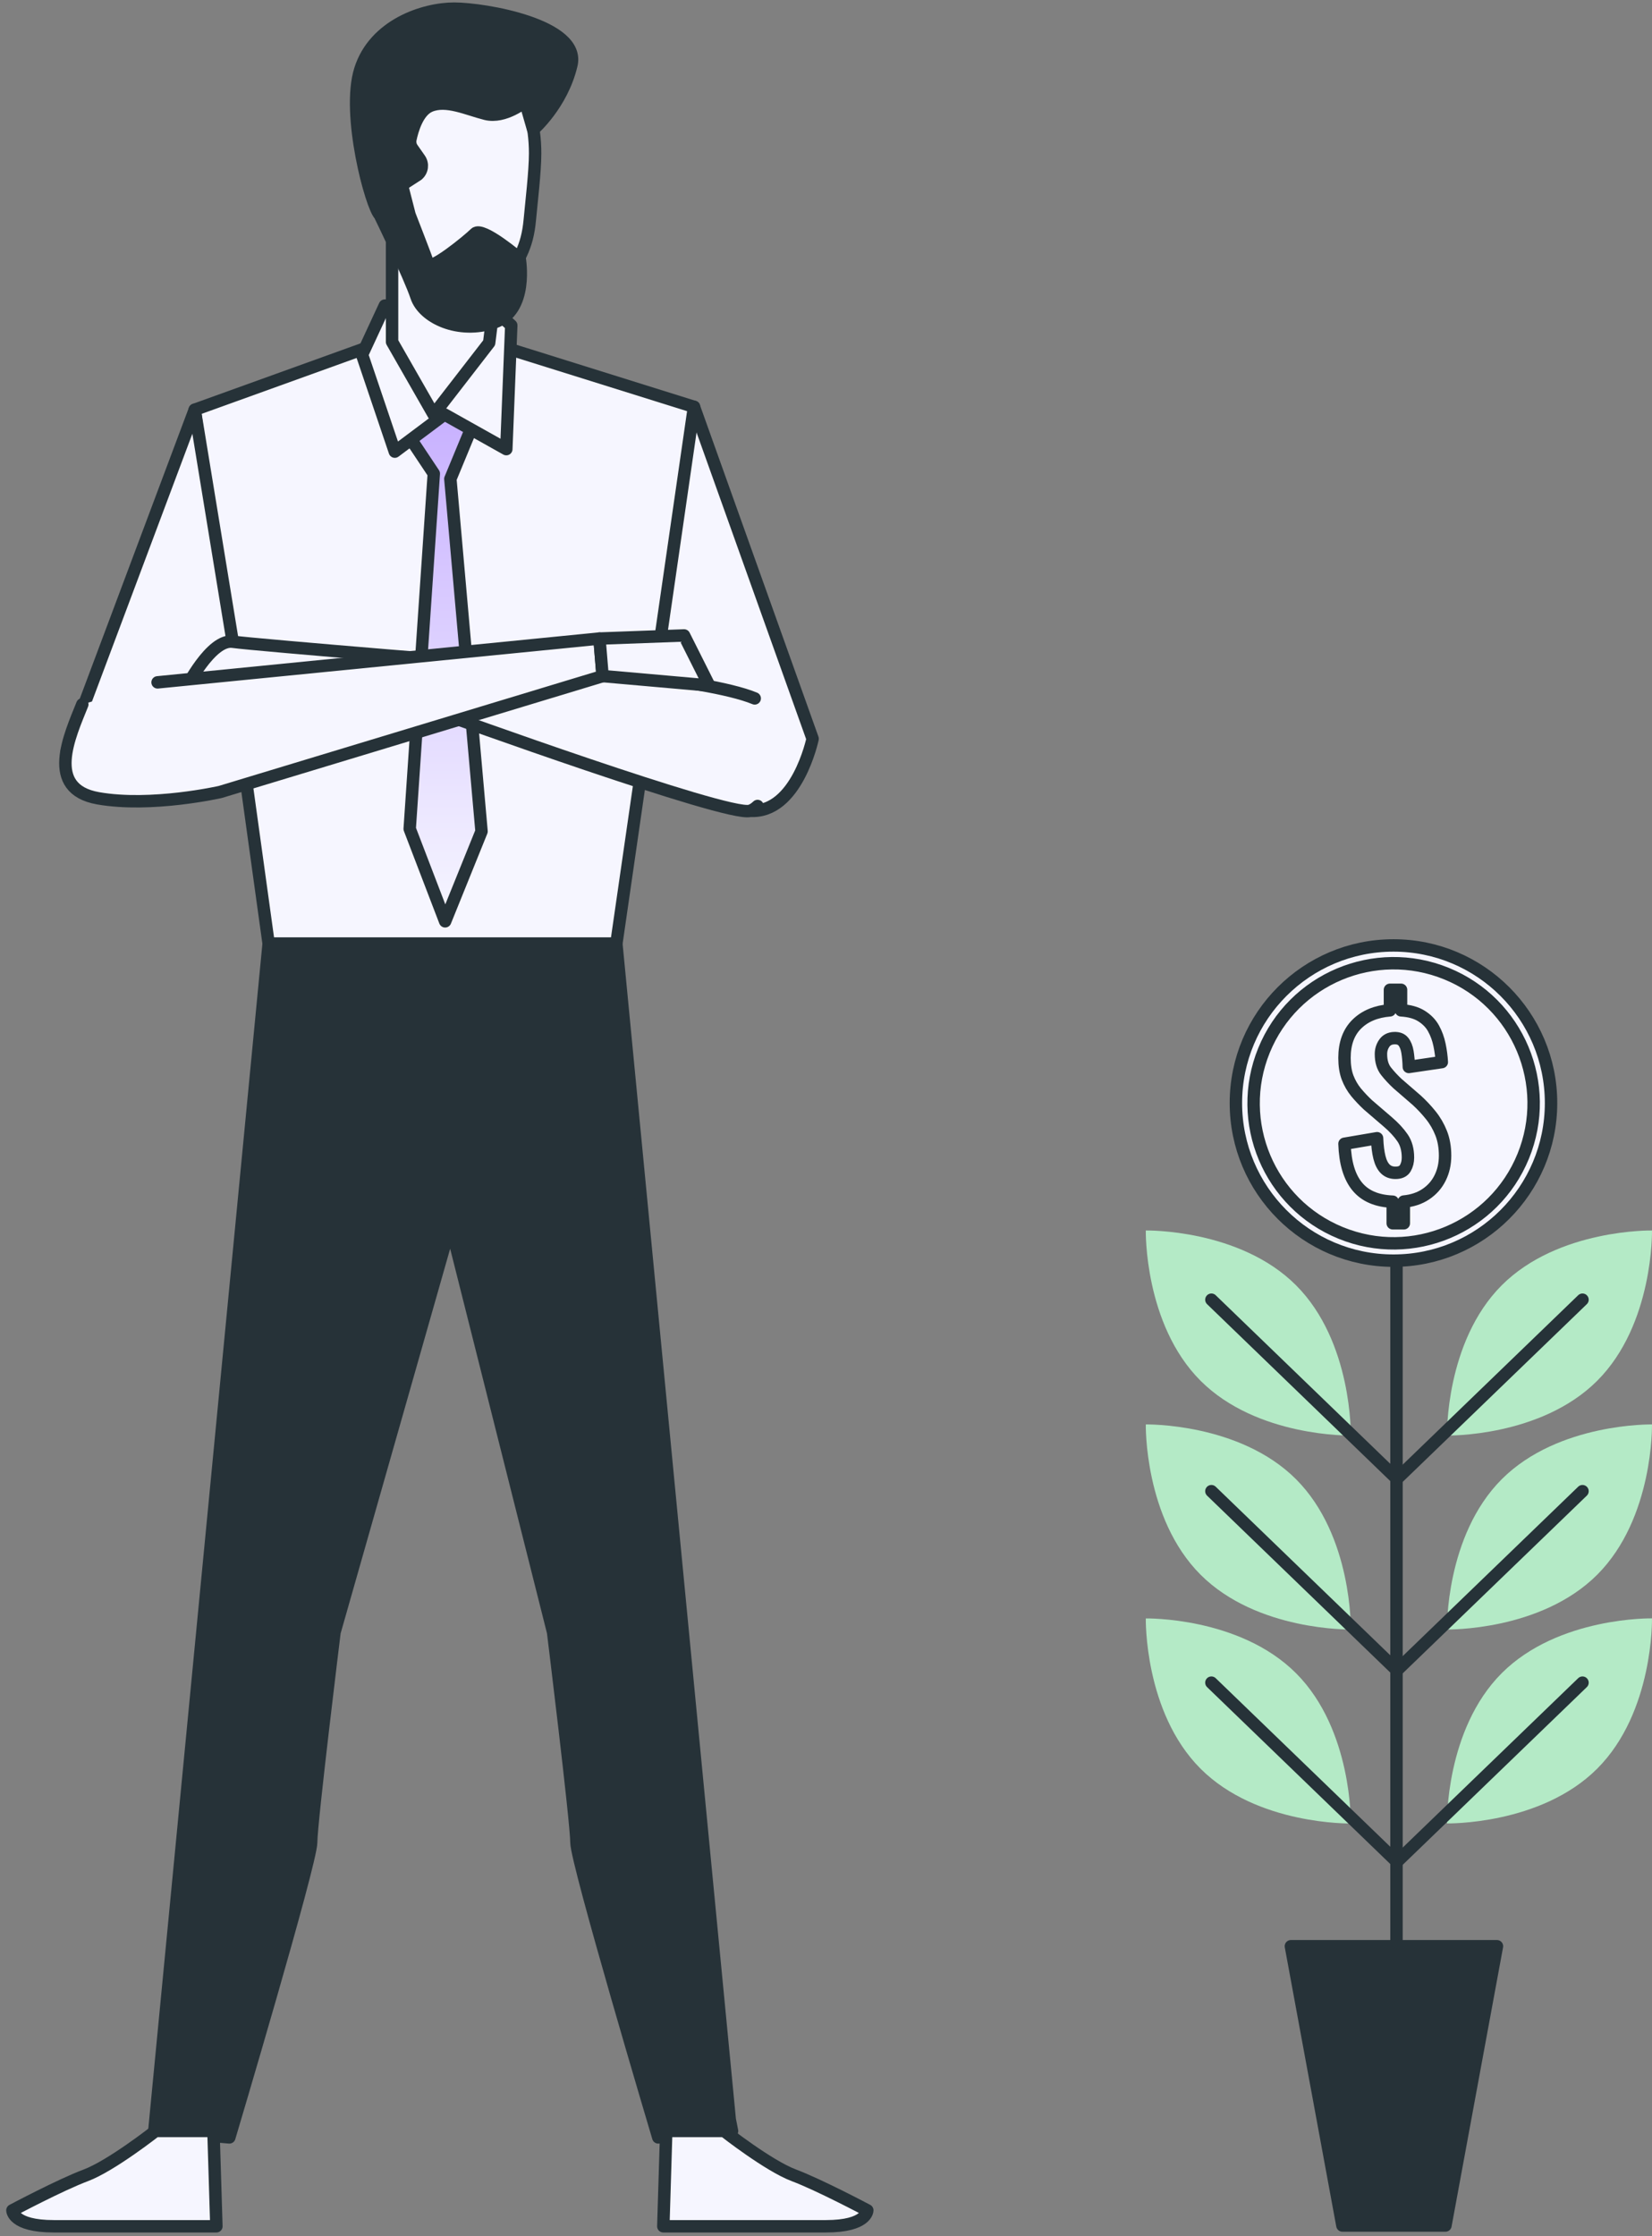 <svg width="133" height="180" viewBox="0 0 133 180" fill="none" xmlns="http://www.w3.org/2000/svg">
<rect x="0" y="0" width="133" height="180" fill="#808080" stroke="none"/>
<path d="M55.871 32.745L65.421 59.463C65.421 59.463 64.156 65.51 60.376 65.26C56.588 65.01 55.58 59.713 54.572 58.957C53.565 58.2 52.05 52.404 52.05 52.404L55.878 32.745H55.871Z" fill="#F6F6FF" stroke="#263238" stroke-linecap="round" stroke-linejoin="round"/>
<path d="M31.192 27.387L15.677 32.981L21.628 75.954H49.622L55.871 32.745L39.132 27.509L31.192 27.387Z" fill="#F6F6FF" stroke="#263238" stroke-linecap="round" stroke-linejoin="round"/>
<path d="M32.68 34.751L34.925 38.122L32.984 66.712L35.838 74.157L38.767 66.915L36.258 38.548L38.273 33.677L35.48 30.009L32.68 34.751Z" fill="url(#paint0_linear_54_7219)" stroke="#263238" stroke-linecap="round" stroke-linejoin="round"/>
<path d="M35.784 33.359L31.787 36.352L29.149 28.549L30.982 24.597L39.166 24.401L41.161 26.192L40.762 36.15L35.784 33.359Z" fill="#F6F6FF" stroke="#263238" stroke-linecap="round" stroke-linejoin="round"/>
<path d="M40.011 22.57L39.382 27.59L34.911 33.366L31.564 27.516V18.105C31.564 18.105 37.42 19.571 40.011 22.57Z" fill="#F6F6FF" stroke="#263238" stroke-linecap="round" stroke-linejoin="round"/>
<path d="M29.257 12.14C29.257 7.58 32.585 3.884 36.69 3.884C40.796 3.884 43.082 7.782 43.082 12.342C43.082 13.815 42.777 16.342 42.656 17.679C42.446 19.976 41.749 20.949 40.39 23.01C35.933 29.792 32.281 19.855 30.4 16.524C29.683 15.254 29.264 13.748 29.264 12.133L29.257 12.14Z" fill="#F6F6FF" stroke="#263238" stroke-linecap="round" stroke-linejoin="round"/>
<path d="M30.576 17.294C30.576 17.294 32.97 22.192 33.532 23.888C34.1 25.584 36.934 26.908 39.761 25.962C42.595 25.016 41.837 20.807 41.837 20.807C41.837 20.807 38.821 18.227 38.253 18.794C37.684 19.362 34.661 21.814 34.479 21.247C34.289 20.679 32.97 17.288 32.97 17.288L32.355 14.889L33.62 14.072C33.998 13.755 34.073 13.207 33.789 12.802L33.194 11.951C33.045 11.735 32.991 11.478 33.038 11.221C33.194 10.478 33.62 8.958 34.607 8.532C35.926 7.965 37.603 8.789 39.111 9.167C40.62 9.546 42.277 8.181 42.277 8.181L42.926 10.431C42.926 10.431 45.246 8.431 46.003 5.222C46.761 2.013 39.017 0.696 36.562 0.696C34.107 0.696 30.143 2.013 29.007 5.6C27.871 9.188 29.907 16.673 30.583 17.301L30.576 17.294Z" fill="#263238" stroke="#263238" stroke-linecap="round" stroke-linejoin="round"/>
<path d="M58.84 171.526H58.935L58.752 170.608L49.622 75.961H21.628L12.423 171.526H12.525L18.463 172.04C18.463 172.04 25.05 149.942 25.05 148.3C25.05 146.659 26.931 131.377 26.931 131.377L36.271 98.579L44.529 131.377C44.529 131.377 46.409 146.659 46.409 148.3C46.409 149.942 52.997 172.04 52.997 172.04L58.59 171.56H58.84V171.54V171.526Z" fill="#263238" stroke="#263238" stroke-linecap="round" stroke-linejoin="round"/>
<path d="M12.525 171.52C12.525 171.52 8.96 174.323 6.904 175.094C4.848 175.864 1 177.911 1 177.911C1 177.911 1 179.194 4.334 179.194H17.421L17.185 171.52H12.525Z" fill="#F6F6FF" stroke="#263238" stroke-linecap="round" stroke-linejoin="round"/>
<path d="M58.3 171.52C58.3 171.52 61.864 174.323 63.92 175.094C65.969 175.864 69.824 177.911 69.824 177.911C69.824 177.911 69.824 179.194 66.49 179.194H53.403L53.639 171.52H58.3Z" fill="#F6F6FF" stroke="#263238" stroke-linecap="round" stroke-linejoin="round"/>
<path d="M15.677 32.981L5.369 60.47H15.257L18.95 52.971L15.677 32.981Z" fill="#F6F6FF" stroke="#263238" stroke-linecap="round" stroke-linejoin="round"/>
<path d="M60.761 56.214C56.642 54.518 43.406 53.667 42.71 53.667C41.952 53.667 20.506 51.904 18.74 51.654C16.975 51.404 14.953 55.437 14.953 55.437L24.286 55.187L35.642 57.457C35.642 57.457 58.603 65.773 60.369 65.266C60.578 65.206 60.788 65.07 60.991 64.875" fill="#F6F6FF"/>
<path d="M60.761 56.214C56.642 54.518 43.406 53.667 42.71 53.667C41.952 53.667 20.506 51.904 18.74 51.654C16.975 51.404 14.953 55.437 14.953 55.437L24.286 55.187L35.642 57.457C35.642 57.457 58.603 65.773 60.369 65.266C60.578 65.206 60.788 65.07 60.991 64.875" stroke="#263238" stroke-linecap="round" stroke-linejoin="round"/>
<path d="M12.687 54.923L48.262 51.397L48.513 54.423L17.733 63.746C17.733 63.746 12.18 65.01 7.892 64.253C3.604 63.496 5.619 59.213 6.627 56.693" fill="#F6F6FF"/>
<path d="M12.687 54.923L48.262 51.397L48.513 54.423L17.733 63.746C17.733 63.746 12.18 65.01 7.892 64.253C3.604 63.496 5.619 59.213 6.627 56.693" stroke="#263238" stroke-linecap="round" stroke-linejoin="round"/>
<path d="M48.262 51.397L55.073 51.147L57.095 55.174L48.512 54.417L48.262 51.397Z" fill="#F6F6FF" stroke="#263238" stroke-linecap="round" stroke-linejoin="round"/>
<path d="M104.341 103.451C108.899 108.009 108.75 115.546 108.75 115.546C108.75 115.546 101.213 115.695 96.655 111.137C92.097 106.579 92.246 99.042 92.246 99.042C92.246 99.042 99.783 98.893 104.341 103.451Z" fill="#B4EAC6"/>
<path d="M104.341 119.062C108.899 123.62 108.75 131.157 108.75 131.157C108.75 131.157 101.213 131.306 96.655 126.748C92.097 122.19 92.246 114.653 92.246 114.653C92.246 114.653 99.783 114.504 104.341 119.062Z" fill="#B4EAC6"/>
<path d="M104.341 134.677C108.899 139.235 108.75 146.772 108.75 146.772C108.75 146.772 101.213 146.921 96.655 142.363C92.097 137.805 92.246 130.268 92.246 130.268C92.246 130.268 99.783 130.119 104.341 134.677Z" fill="#B4EAC6"/>
<path d="M128.59 142.358C133.148 137.8 132.999 130.263 132.999 130.263C132.999 130.263 125.462 130.114 120.904 134.672C116.346 139.23 116.495 146.767 116.495 146.767C116.495 146.767 124.032 146.916 128.59 142.358Z" fill="#B4EAC6"/>
<path d="M128.59 126.748C133.148 122.19 132.999 114.653 132.999 114.653C132.999 114.653 125.462 114.504 120.904 119.062C116.346 123.62 116.495 131.157 116.495 131.157C116.495 131.157 124.032 131.306 128.59 126.748Z" fill="#B4EAC6"/>
<path d="M128.59 111.137C133.148 106.579 132.999 99.042 132.999 99.042C132.999 99.042 125.462 98.893 120.904 103.451C116.346 108.009 116.495 115.546 116.495 115.546C116.495 115.546 124.032 115.695 128.59 111.137Z" fill="#B4EAC6"/>
<path d="M112.429 101.957V165.516" stroke="#263238" stroke-linecap="round" stroke-linejoin="round"/>
<path d="M112.186 101.47C119.192 101.47 124.872 95.79 124.872 88.784C124.872 81.778 119.192 76.098 112.186 76.098C105.179 76.098 99.5 81.778 99.5 88.784C99.5 95.79 105.179 101.47 112.186 101.47Z" fill="#F6F6FF" stroke="#263238" stroke-linecap="round" stroke-linejoin="round"/>
<path d="M122.635 93.058C124.985 87.294 122.218 80.716 116.454 78.366C110.689 76.016 104.112 78.784 101.762 84.548C99.412 90.312 102.18 96.89 107.944 99.24C113.708 101.59 120.285 98.822 122.635 93.058Z" fill="#F6F6FF" stroke="#263238" stroke-linecap="round" stroke-linejoin="round"/>
<path d="M112.126 98.452V96.724C110.85 96.674 109.897 96.267 109.266 95.498C108.635 94.728 108.293 93.586 108.243 92.062L110.865 91.615C110.89 92.235 110.954 92.752 111.058 93.164C111.163 93.581 111.322 93.889 111.53 94.092C111.739 94.296 112.012 94.4 112.349 94.4C112.732 94.4 112.995 94.276 113.139 94.028C113.283 93.78 113.352 93.497 113.352 93.174C113.352 92.543 113.208 92.012 112.915 91.585C112.622 91.158 112.225 90.726 111.719 90.294L110.14 88.939C109.782 88.606 109.46 88.263 109.172 87.916C108.889 87.568 108.66 87.171 108.491 86.729C108.323 86.282 108.243 85.756 108.243 85.15C108.243 83.988 108.576 83.08 109.236 82.429C109.897 81.779 110.785 81.412 111.902 81.322V79.669H112.796V81.322C113.466 81.362 114.013 81.511 114.44 81.779C114.867 82.047 115.194 82.38 115.413 82.782C115.636 83.184 115.795 83.626 115.894 84.103C115.994 84.579 116.053 85.041 116.078 85.488L113.422 85.88C113.407 85.423 113.372 85.016 113.313 84.664C113.253 84.311 113.139 84.033 112.98 83.839C112.821 83.641 112.573 83.546 112.235 83.561C111.888 83.576 111.624 83.71 111.446 83.969C111.267 84.227 111.178 84.52 111.178 84.842C111.178 85.413 111.312 85.87 111.585 86.218C111.858 86.565 112.166 86.898 112.513 87.221L114.057 88.556C114.464 88.929 114.842 89.331 115.189 89.763C115.537 90.195 115.815 90.676 116.024 91.203C116.232 91.729 116.341 92.335 116.341 93.015C116.341 93.695 116.207 94.271 115.944 94.807C115.676 95.349 115.294 95.781 114.792 96.118C114.291 96.456 113.7 96.649 113.02 96.714V98.462H112.126V98.452Z" fill="#F6F6FF" stroke="#263238" stroke-linecap="round" stroke-linejoin="round"/>
<path d="M97.528 104.613L112.463 119.032" stroke="#263238" stroke-linecap="round" stroke-linejoin="round"/>
<path d="M127.404 104.613L112.464 119.032" stroke="#263238" stroke-linecap="round" stroke-linejoin="round"/>
<path d="M97.528 120.025L112.463 134.444" stroke="#263238" stroke-linecap="round" stroke-linejoin="round"/>
<path d="M127.404 120.025L112.464 134.444" stroke="#263238" stroke-linecap="round" stroke-linejoin="round"/>
<path d="M97.528 135.437L112.463 149.855" stroke="#263238" stroke-linecap="round" stroke-linejoin="round"/>
<path d="M127.404 135.437L112.464 149.855" stroke="#263238" stroke-linecap="round" stroke-linejoin="round"/>
<path d="M116.371 179.13H108.074L103.928 156.653H120.517L116.371 179.13Z" fill="#263238" stroke="#263238" stroke-linecap="round" stroke-linejoin="round"/>
<defs>
<linearGradient id="paint0_linear_54_7219" x1="35.723" y1="30.009" x2="35.723" y2="74.157" gradientUnits="userSpaceOnUse">
<stop stop-color="#C4ABFF"/>
<stop offset="1" stop-color="#F6F6FF"/>
</linearGradient>
</defs>
</svg>
